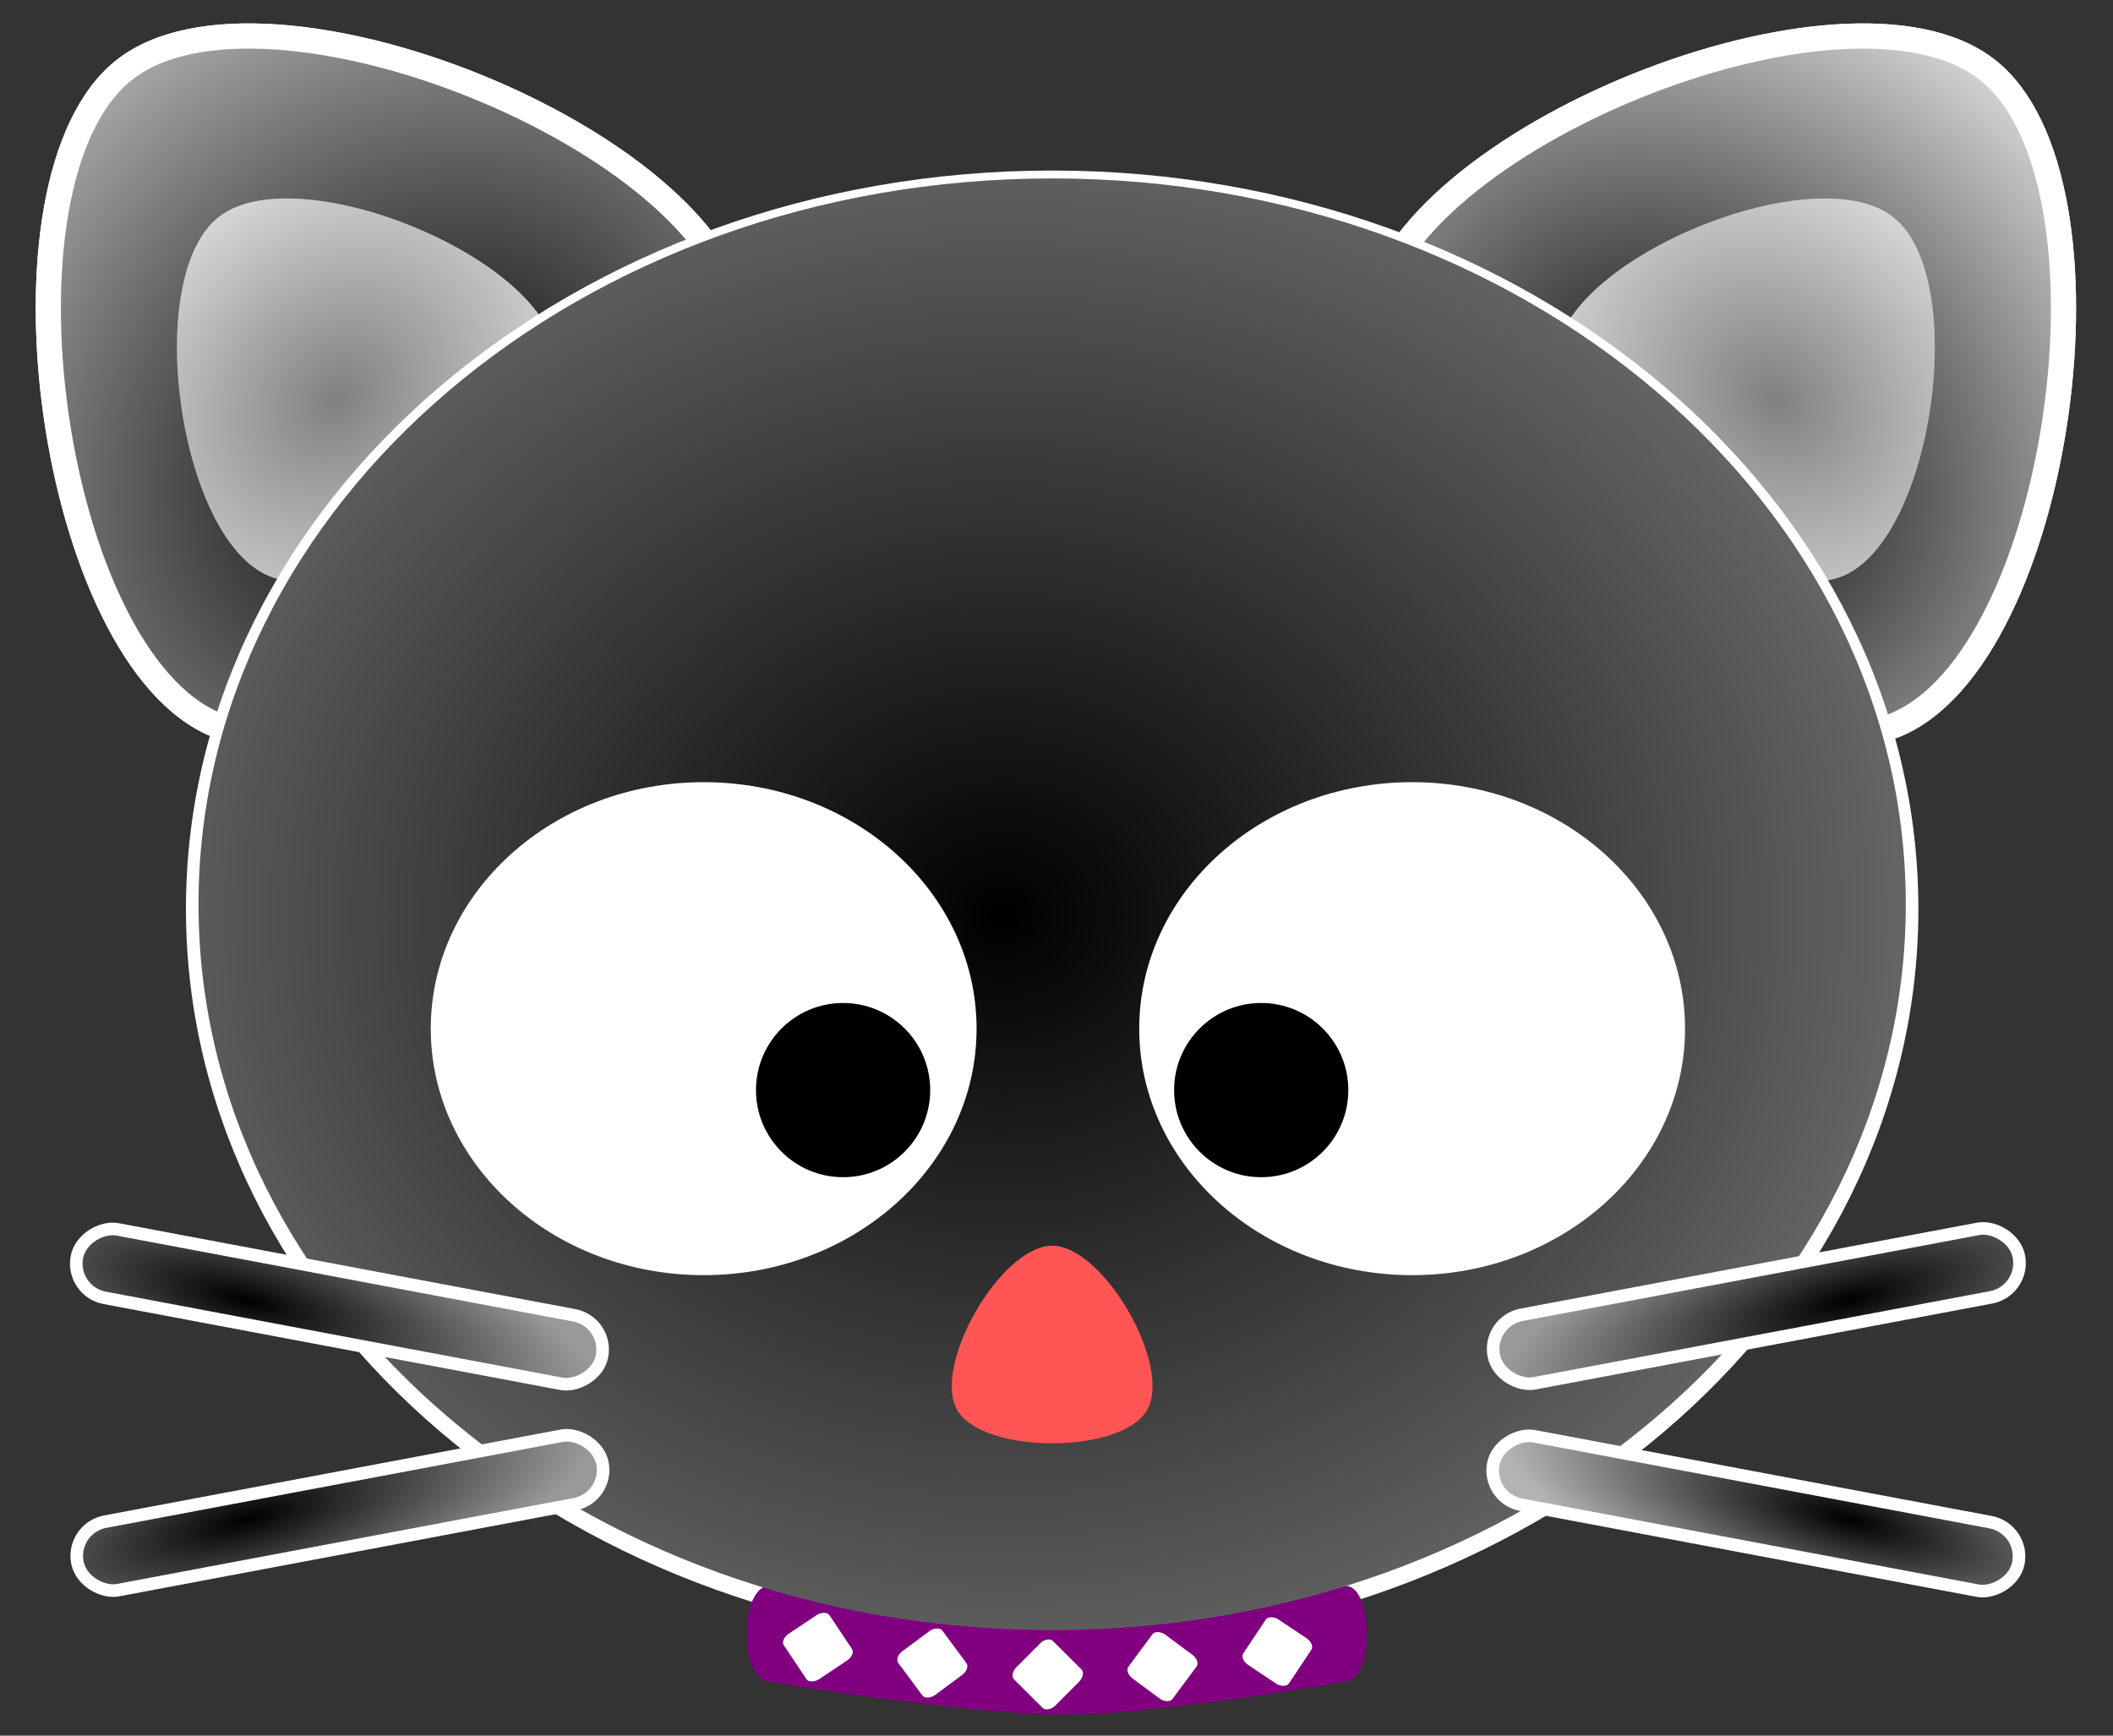 <?xml version="1.0" encoding="UTF-8" standalone="no"?>
<!-- Created with Inkscape (http://www.inkscape.org/) -->

<svg
   xmlns:dc="http://purl.org/dc/elements/1.1/"
   xmlns:cc="http://creativecommons.org/ns#"
   xmlns:rdf="http://www.w3.org/1999/02/22-rdf-syntax-ns#"
   xmlns:svg="http://www.w3.org/2000/svg"
   xmlns="http://www.w3.org/2000/svg"
   xmlns:xlink="http://www.w3.org/1999/xlink"
   xmlns:sodipodi="http://sodipodi.sourceforge.net/DTD/sodipodi-0.dtd"
   xmlns:inkscape="http://www.inkscape.org/namespaces/inkscape"
   width="168"
   height="138"
   id="svg2"
   version="1.1"
   inkscape:version="0.48.2 r9819"
   sodipodi:docname="Gato.svg">
  <rect width="100%" height="100%" fill="#333333" stroke="none"/>
  <title
     id="title4054">Cute cat. Gatito</title>
  <defs
     id="defs4">
    <linearGradient
       id="linearGradient3915">
      <stop
         id="stop3917"
         offset="0"
         style="stop-color:#000000;stop-opacity:1" />
      <stop
         id="stop3919"
         offset="1"
         style="stop-color:#ffffff;stop-opacity:1" />
    </linearGradient>
    <linearGradient
       id="linearGradient3906"
       inkscape:collect="always">
      <stop
         id="stop3908"
         offset="0"
         style="stop-color:#000000;stop-opacity:1;" />
      <stop
         id="stop3910"
         offset="1"
         style="stop-color:#999999;stop-opacity:1" />
    </linearGradient>
    <linearGradient
       id="linearGradient3900"
       inkscape:collect="always">
      <stop
         id="stop3902"
         offset="0"
         style="stop-color:#000000;stop-opacity:1;" />
      <stop
         id="stop3904"
         offset="1"
         style="stop-color:#999999;stop-opacity:1" />
    </linearGradient>
    <linearGradient
       id="linearGradient3894"
       inkscape:collect="always">
      <stop
         id="stop3896"
         offset="0"
         style="stop-color:#000000;stop-opacity:1;" />
      <stop
         id="stop3898"
         offset="1"
         style="stop-color:#999999;stop-opacity:1" />
    </linearGradient>
    <linearGradient
       id="linearGradient3888"
       inkscape:collect="always">
      <stop
         id="stop3890"
         offset="0"
         style="stop-color:#000000;stop-opacity:1;" />
      <stop
         id="stop3892"
         offset="1"
         style="stop-color:#b3b3b3;stop-opacity:1" />
    </linearGradient>
    <linearGradient
       inkscape:collect="always"
       id="linearGradient3825">
      <stop
         style="stop-color:#808080;stop-opacity:1"
         offset="0"
         id="stop3827" />
      <stop
         style="stop-color:#ececec;stop-opacity:1"
         offset="1"
         id="stop3829" />
    </linearGradient>
    <linearGradient
       id="linearGradient3815">
      <stop
         style="stop-color:#000000;stop-opacity:1"
         offset="0"
         id="stop3817" />
      <stop
         style="stop-color:#cccccc;stop-opacity:1"
         offset="1"
         id="stop3819" />
    </linearGradient>
    <linearGradient
       inkscape:collect="always"
       id="linearGradient3805">
      <stop
         style="stop-color:#000000;stop-opacity:1"
         offset="0"
         id="stop3807" />
      <stop
         style="stop-color:#b3b3b3;stop-opacity:1"
         offset="1"
         id="stop3809" />
    </linearGradient>
    <radialGradient
       inkscape:collect="always"
       xlink:href="#linearGradient3815"
       id="radialGradient4101"
       gradientUnits="userSpaceOnUse"
       gradientTransform="matrix(1.765,-0.734,0.635,1.526,-115.862,68.142)"
       cx="119.934"
       cy="37.992"
       fx="119.934"
       fy="37.992"
       r="28.523" />
    <radialGradient
       inkscape:collect="always"
       xlink:href="#linearGradient3825"
       id="radialGradient4103"
       gradientUnits="userSpaceOnUse"
       gradientTransform="matrix(1.546,-0.772,0.639,1.28,-83.165,79.853)"
       cx="114.971"
       cy="31.91"
       fx="114.971"
       fy="31.91"
       r="27.523" />
    <radialGradient
       inkscape:collect="always"
       xlink:href="#linearGradient3915"
       id="radialGradient4105"
       gradientUnits="userSpaceOnUse"
       gradientTransform="matrix(1.751,-0.823,0.691,1.469,-116.266,80.953)"
       cx="119.934"
       cy="37.992"
       fx="119.934"
       fy="37.992"
       r="28.523" />
    <radialGradient
       inkscape:collect="always"
       xlink:href="#linearGradient3825"
       id="radialGradient4107"
       gradientUnits="userSpaceOnUse"
       gradientTransform="matrix(1.546,-0.772,0.639,1.28,-83.165,79.853)"
       cx="114.971"
       cy="31.91"
       fx="114.971"
       fy="31.91"
       r="27.523" />
    <radialGradient
       inkscape:collect="always"
       xlink:href="#linearGradient3805"
       id="radialGradient4109"
       gradientUnits="userSpaceOnUse"
       gradientTransform="matrix(1.885,-1.6390192e-5,0,1.633,-115.296,-64.042)"
       cx="130.312"
       cy="100.921"
       fx="130.312"
       fy="100.921"
       r="67.871" />
    <radialGradient
       inkscape:collect="always"
       xlink:href="#linearGradient3900"
       id="radialGradient4111"
       gradientUnits="userSpaceOnUse"
       gradientTransform="matrix(2.59,0.197,-0.656,8.62,493.966,-680.095)"
       cx="-107.585"
       cy="86.193"
       fx="-107.585"
       fy="86.193"
       r="3.27" />
    <radialGradient
       inkscape:collect="always"
       xlink:href="#linearGradient3906"
       id="radialGradient4113"
       gradientUnits="userSpaceOnUse"
       gradientTransform="matrix(2.59,0.197,-0.656,8.62,219.488,-628.477)"
       cx="-107.585"
       cy="86.193"
       fx="-107.585"
       fy="86.193"
       r="3.27" />
    <radialGradient
       inkscape:collect="always"
       xlink:href="#linearGradient3888"
       id="radialGradient4115"
       gradientUnits="userSpaceOnUse"
       gradientTransform="matrix(2.59,0.197,-0.656,8.62,444.444,-943.445)"
       cx="-107.585"
       cy="86.193"
       fx="-107.585"
       fy="86.193"
       r="3.27" />
    <radialGradient
       inkscape:collect="always"
       xlink:href="#linearGradient3894"
       id="radialGradient4117"
       gradientUnits="userSpaceOnUse"
       gradientTransform="matrix(2.59,0.197,-0.656,8.62,169.966,-891.827)"
       cx="-107.585"
       cy="86.193"
       fx="-107.585"
       fy="86.193"
       r="3.27" />
  </defs>
  <sodipodi:namedview
     id="base"
     pagecolor="#ffffff"
     bordercolor="#666666"
     borderopacity="1.0"
     inkscape:pageopacity="0.0"
     inkscape:pageshadow="2"
     inkscape:zoom="1.7959493"
     inkscape:cx="233.2654"
     inkscape:cy="28.775513"
     inkscape:document-units="px"
     inkscape:current-layer="layer1"
     showgrid="false"
     inkscape:window-width="1304"
     inkscape:window-height="746"
     inkscape:window-x="54"
     inkscape:window-y="-8"
     inkscape:window-maximized="1"
     fit-margin-top="0"
     fit-margin-left="0"
     fit-margin-right="0"
     fit-margin-bottom="0" />
  <g
     inkscape:label="Capa 1"
     inkscape:groupmode="layer"
     id="layer1"
     transform="translate(-56.477,-25.921)">
    <g
       id="g4066"
       transform="translate(2.784,-1.67)">
      <g
         transform="translate(2.992,0)"
         id="g4007">
        <g
           id="g3839"
           transform="matrix(-1,0,0,1,263.274,0)">
          <path
             transform="matrix(-0.949,-0.317,-0.317,0.949,304.791,65.636)"
             inkscape:transform-center-y="-0.84771188"
             inkscape:transform-center-x="4.7381827"
             d="M 107.116,1.52 C 120.503,-3.23 149.722,21.694 147.143,35.662 144.563,49.631 108.369,62.474 97.561,53.256 86.754,44.037 93.729,6.27 107.116,1.52 z"
             inkscape:randomized="0"
             inkscape:rounded="0.27"
             inkscape:flatsided="true"
             sodipodi:arg2="-0.86457773"
             sodipodi:arg1="-1.9117753"
             sodipodi:r2="15.187237"
             sodipodi:r1="30.374474"
             sodipodi:cy="30.145996"
             sodipodi:cx="117.27322"
             sodipodi:sides="3"
             id="path3841"
             style="fill:#ffffff;fill-opacity:1;stroke:#ffffff;stroke-width:2;stroke-linecap:round;stroke-miterlimit:4;stroke-opacity:1;stroke-dasharray:none"
             sodipodi:type="star" />
          <path
             sodipodi:type="star"
             style="fill:url(#radialGradient4101);fill-opacity:1;stroke:#ffffff;stroke-width:2;stroke-linecap:round;stroke-miterlimit:4;stroke-opacity:1;stroke-dasharray:none"
             id="path3843"
             sodipodi:sides="3"
             sodipodi:cx="117.27322"
             sodipodi:cy="30.145996"
             sodipodi:r1="30.374474"
             sodipodi:r2="15.187237"
             sodipodi:arg1="-1.9117753"
             sodipodi:arg2="-0.86457773"
             inkscape:flatsided="true"
             inkscape:rounded="0.27"
             inkscape:randomized="0"
             d="M 107.116,1.52 C 120.503,-3.23 149.722,21.694 147.143,35.662 144.563,49.631 108.369,62.474 97.561,53.256 86.754,44.037 93.729,6.27 107.116,1.52 z"
             inkscape:transform-center-x="4.7381827"
             inkscape:transform-center-y="-0.84771188"
             transform="matrix(-0.949,-0.317,-0.317,0.949,304.791,65.636)" />
          <path
             sodipodi:type="star"
             style="fill:#999999;fill-opacity:1;stroke:none"
             id="path3845"
             sodipodi:sides="3"
             sodipodi:cx="117.27322"
             sodipodi:cy="30.145996"
             sodipodi:r1="30.374474"
             sodipodi:r2="15.187237"
             sodipodi:arg1="-1.9117753"
             sodipodi:arg2="-0.86457773"
             inkscape:flatsided="true"
             inkscape:rounded="0.27"
             inkscape:randomized="0"
             d="M 107.116,1.52 C 120.503,-3.23 149.722,21.694 147.143,35.662 144.563,49.631 108.369,62.474 97.561,53.256 86.754,44.037 93.729,6.27 107.116,1.52 z"
             inkscape:transform-center-x="2.5974109"
             inkscape:transform-center-y="-0.46470635"
             transform="matrix(-0.52,-0.174,-0.174,0.52,251.141,62.688)" />
          <path
             transform="matrix(-0.52,-0.174,-0.174,0.52,251.141,62.688)"
             inkscape:transform-center-y="-0.46470635"
             inkscape:transform-center-x="2.5974109"
             d="M 107.116,1.52 C 120.503,-3.23 149.722,21.694 147.143,35.662 144.563,49.631 108.369,62.474 97.561,53.256 86.754,44.037 93.729,6.27 107.116,1.52 z"
             inkscape:randomized="0"
             inkscape:rounded="0.27"
             inkscape:flatsided="true"
             sodipodi:arg2="-0.86457773"
             sodipodi:arg1="-1.9117753"
             sodipodi:r2="15.187237"
             sodipodi:r1="30.374474"
             sodipodi:cy="30.145996"
             sodipodi:cx="117.27322"
             sodipodi:sides="3"
             id="path3847"
             style="fill:url(#radialGradient4103);fill-opacity:1;stroke:none"
             sodipodi:type="star" />
        </g>
        <g
           id="g3833"
           transform="translate(6.033,0)">
          <path
             sodipodi:type="star"
             style="fill:#ffffff;fill-opacity:1;stroke:#ffffff;stroke-width:2;stroke-linecap:round;stroke-miterlimit:4;stroke-opacity:1;stroke-dasharray:none"
             id="path3761"
             sodipodi:sides="3"
             sodipodi:cx="117.27322"
             sodipodi:cy="30.145996"
             sodipodi:r1="30.374474"
             sodipodi:r2="15.187237"
             sodipodi:arg1="-1.9117753"
             sodipodi:arg2="-0.86457773"
             inkscape:flatsided="true"
             inkscape:rounded="0.27"
             inkscape:randomized="0"
             d="M 107.116,1.52 C 120.503,-3.23 149.722,21.694 147.143,35.662 144.563,49.631 108.369,62.474 97.561,53.256 86.754,44.037 93.729,6.27 107.116,1.52 z"
             inkscape:transform-center-x="4.7381827"
             inkscape:transform-center-y="-0.84771188"
             transform="matrix(-0.949,-0.317,-0.317,0.949,304.791,65.636)" />
          <path
             transform="matrix(-0.949,-0.317,-0.317,0.949,304.791,65.636)"
             inkscape:transform-center-y="-0.84771188"
             inkscape:transform-center-x="4.7381827"
             d="M 107.116,1.52 C 120.503,-3.23 149.722,21.694 147.143,35.662 144.563,49.631 108.369,62.474 97.561,53.256 86.754,44.037 93.729,6.27 107.116,1.52 z"
             inkscape:randomized="0"
             inkscape:rounded="0.27"
             inkscape:flatsided="true"
             sodipodi:arg2="-0.86457773"
             sodipodi:arg1="-1.9117753"
             sodipodi:r2="15.187237"
             sodipodi:r1="30.374474"
             sodipodi:cy="30.145996"
             sodipodi:cx="117.27322"
             sodipodi:sides="3"
             id="path3813"
             style="fill:url(#radialGradient4105);fill-opacity:1;stroke:#ffffff;stroke-width:2;stroke-linecap:round;stroke-miterlimit:4;stroke-opacity:1;stroke-dasharray:none"
             sodipodi:type="star" />
          <path
             transform="matrix(-0.52,-0.174,-0.174,0.52,251.141,62.688)"
             inkscape:transform-center-y="-0.46470635"
             inkscape:transform-center-x="2.5974109"
             d="M 107.116,1.52 C 120.503,-3.23 149.722,21.694 147.143,35.662 144.563,49.631 108.369,62.474 97.561,53.256 86.754,44.037 93.729,6.27 107.116,1.52 z"
             inkscape:randomized="0"
             inkscape:rounded="0.27"
             inkscape:flatsided="true"
             sodipodi:arg2="-0.86457773"
             sodipodi:arg1="-1.9117753"
             sodipodi:r2="15.187237"
             sodipodi:r1="30.374474"
             sodipodi:cy="30.145996"
             sodipodi:cx="117.27322"
             sodipodi:sides="3"
             id="path3763"
             style="fill:#999999;fill-opacity:1;stroke:none"
             sodipodi:type="star" />
          <path
             sodipodi:type="star"
             style="fill:url(#radialGradient4107);fill-opacity:1;stroke:none"
             id="path3823"
             sodipodi:sides="3"
             sodipodi:cx="117.27322"
             sodipodi:cy="30.145996"
             sodipodi:r1="30.374474"
             sodipodi:r2="15.187237"
             sodipodi:arg1="-1.9117753"
             sodipodi:arg2="-0.86457773"
             inkscape:flatsided="true"
             inkscape:rounded="0.27"
             inkscape:randomized="0"
             d="M 107.116,1.52 C 120.503,-3.23 149.722,21.694 147.143,35.662 144.563,49.631 108.369,62.474 97.561,53.256 86.754,44.037 93.729,6.27 107.116,1.52 z"
             inkscape:transform-center-x="2.5974109"
             inkscape:transform-center-y="-0.46470635"
             transform="matrix(-0.52,-0.174,-0.174,0.52,251.141,62.688)" />
        </g>
        <g
           id="g3934">
          <path
             d="m 202.227,99.864 c 0,31.874 -30.387,57.713 -67.871,57.713 -37.484,0 -67.871,-25.839 -67.871,-57.713 0,-31.874 30.387,-57.713 67.871,-57.713 37.484,0 67.871,25.839 67.871,57.713 z"
             sodipodi:ry="57.7132"
             sodipodi:rx="67.87072"
             sodipodi:cy="99.863541"
             sodipodi:cx="134.35632"
             id="path2985"
             style="fill:#ffffff;fill-opacity:1;stroke:#ffffff;stroke-width:2;stroke-miterlimit:4;stroke-opacity:1;stroke-dasharray:none"
             sodipodi:type="arc" />
          <g
             transform="translate(0,-0.374)"
             id="g3923">
            <path
               style="fill:#800080;fill-opacity:1;stroke:none"
               d="m 111.81,154.064 c 0,0 15.731,2.647 23.668,2.618 7.442,-0.027 22.172,-2.618 22.172,-2.618 0.947,-0.112 1.721,1.565 1.721,3.509 l 0,0.595 c 0,1.944 -0.768,3.509 -1.721,3.509 0,0 -14.73,2.59 -22.172,2.618 -7.937,0.029 -23.668,-2.618 -23.668,-2.618 -0.948,-0.105 -1.721,-1.565 -1.721,-3.509 l 0,-0.595 c 0,-1.944 0.768,-3.509 1.721,-3.509 z"
               id="rect3912"
               inkscape:connector-curvature="0"
               sodipodi:nodetypes="sassssassss" />
            <path
               d="m 202.227,99.864 c 0,31.874 -30.387,57.713 -67.871,57.713 -37.484,0 -67.871,-25.839 -67.871,-57.713 0,-31.874 30.387,-57.713 67.871,-57.713 37.484,0 67.871,25.839 67.871,57.713 z"
               sodipodi:ry="57.7132"
               sodipodi:rx="67.87072"
               sodipodi:cy="99.863541"
               sodipodi:cx="134.35632"
               id="path3803"
               style="fill:url(#radialGradient4109);fill-opacity:1;stroke:none"
               sodipodi:type="arc" />
            <path
               sodipodi:type="arc"
               style="fill:#ffffff;fill-opacity:1;stroke:none"
               id="path3765"
               sodipodi:cx="82.183594"
               sodipodi:cy="213.90482"
               sodipodi:rx="28.625748"
               sodipodi:ry="25.855513"
               d="m 110.809,213.905 c 0,14.28 -12.816,25.856 -28.626,25.856 -15.81,0 -28.626,-11.576 -28.626,-25.856 0,-14.28 12.816,-25.856 28.626,-25.856 15.81,0 28.626,11.576 28.626,25.856 z"
               transform="matrix(0.758,0,0,0.758,44.354,-52.386)" />
            <path
               transform="matrix(0.758,0,0,0.758,100.682,-52.386)"
               d="m 110.809,213.905 c 0,14.28 -12.816,25.856 -28.626,25.856 -15.81,0 -28.626,-11.576 -28.626,-25.856 0,-14.28 12.816,-25.856 28.626,-25.856 15.81,0 28.626,11.576 28.626,25.856 z"
               sodipodi:ry="25.855513"
               sodipodi:rx="28.625748"
               sodipodi:cy="213.90482"
               sodipodi:cx="82.183594"
               id="path3767"
               style="fill:#ffffff;fill-opacity:1;stroke:none"
               sodipodi:type="arc" />
            <path
               sodipodi:type="arc"
               style="fill:#000000;fill-opacity:1;stroke:none"
               id="path3777"
               sodipodi:cx="20.776752"
               sodipodi:cy="206.05583"
               sodipodi:rx="6.9255838"
               sodipodi:ry="6.9255838"
               d="m 27.702,206.056 c 0,3.825 -3.101,6.926 -6.926,6.926 -3.825,0 -6.926,-3.101 -6.926,-6.926 0,-3.825 3.101,-6.926 6.926,-6.926 3.825,0 6.926,3.101 6.926,6.926 z"
               transform="translate(96.958,-91.418)" />
            <path
               transform="translate(130.201,-91.418)"
               d="m 27.702,206.056 c 0,3.825 -3.101,6.926 -6.926,6.926 -3.825,0 -6.926,-3.101 -6.926,-6.926 0,-3.825 3.101,-6.926 6.926,-6.926 3.825,0 6.926,3.101 6.926,6.926 z"
               sodipodi:ry="6.9255838"
               sodipodi:rx="6.9255838"
               sodipodi:cy="206.05583"
               sodipodi:cx="20.776752"
               id="path3779"
               style="fill:#000000;fill-opacity:1;stroke:none"
               sodipodi:type="arc" />
            <path
               sodipodi:type="star"
               style="fill:#ff5555;fill-opacity:1;stroke:none"
               id="path3783"
               sodipodi:sides="3"
               sodipodi:cx="245.62738"
               sodipodi:cy="175.12155"
               sodipodi:r1="8.7114439"
               sodipodi:r2="4.355722"
               sodipodi:arg1="0.52359878"
               sodipodi:arg2="1.5707963"
               inkscape:flatsided="true"
               inkscape:rounded="0.27"
               inkscape:randomized="0"
               d="m 253.172,179.477 c -2.037,3.528 -13.052,3.528 -15.089,0 -2.037,-3.528 3.47,-13.067 7.544,-13.067 4.074,0 9.581,9.539 7.544,13.067 z"
               inkscape:transform-center-y="-0.85481042"
               transform="translate(-111.271,-39.4)" />
          </g>
        </g>
        <g
           id="g3957">
          <g
             id="g3945">
            <rect
               transform="matrix(0.185,0.983,0.983,-0.185,0,0)"
               ry="2.77"
               y="27.785"
               x="156.898"
               height="42.477"
               width="5.54"
               id="rect3865"
               style="fill:url(#radialGradient4111);fill-opacity:1;stroke:#ffffff;stroke-width:1;stroke-opacity:1" />
            <rect
               style="fill:url(#radialGradient4113);fill-opacity:1;stroke:#ffffff;stroke-width:1;stroke-opacity:1"
               id="rect3785"
               width="5.54"
               height="42.477"
               x="-117.58"
               y="79.403"
               ry="2.77"
               transform="matrix(0.185,-0.983,0.983,0.185,0,0)" />
          </g>
          <g
             id="g3953">
            <rect
               style="fill:url(#radialGradient4115);fill-opacity:1;stroke:#ffffff;stroke-width:1;stroke-opacity:1"
               id="rect3880"
               width="5.54"
               height="42.477"
               x="107.377"
               y="-235.564"
               ry="2.77"
               transform="matrix(-0.185,0.983,-0.983,-0.185,0,0)" />
            <rect
               transform="matrix(-0.185,-0.983,-0.983,0.185,0,0)"
               ry="2.77"
               y="-183.947"
               x="-167.101"
               height="42.477"
               width="5.54"
               id="rect3882"
               style="fill:url(#radialGradient4117);fill-opacity:1;stroke:#ffffff;stroke-width:1;stroke-opacity:1" />
          </g>
        </g>
      </g>
      <rect
         rx="0.832"
         ry="0.555"
         transform="matrix(0.832,-0.555,0.555,0.832,0,0)"
         y="195.585"
         x="8.605"
         height="4.344"
         width="4.344"
         id="rect4056"
         style="fill:#ffffff;fill-opacity:1;stroke:none" />
      <rect
         style="fill:#ffffff;fill-opacity:1;stroke:none"
         id="rect4058"
         width="4.344"
         height="4.344"
         x="5.218"
         y="202.337"
         transform="matrix(0.803,-0.596,0.596,0.803,0,0)"
         ry="0.555"
         rx="0.832" />
      <rect
         rx="0.832"
         ry="0.555"
         transform="matrix(0.705,-0.709,0.709,0.705,0,0)"
         y="208.334"
         x="-19.547"
         height="4.344"
         width="4.344"
         id="rect4060"
         style="fill:#ffffff;fill-opacity:1;stroke:none" />
      <rect
         rx="0.832"
         ry="0.555"
         transform="matrix(-0.803,-0.596,-0.596,0.803,0,0)"
         y="39.303"
         x="-214.921"
         height="4.344"
         width="4.344"
         id="rect4062"
         style="fill:#ffffff;fill-opacity:1;stroke:none" />
      <rect
         style="fill:#ffffff;fill-opacity:1;stroke:none"
         id="rect4064"
         width="4.344"
         height="4.344"
         x="-219.478"
         y="43.864"
         transform="matrix(-0.832,-0.555,-0.555,0.832,0,0)"
         ry="0.555"
         rx="0.832" />
    </g>
  </g>
</svg>
